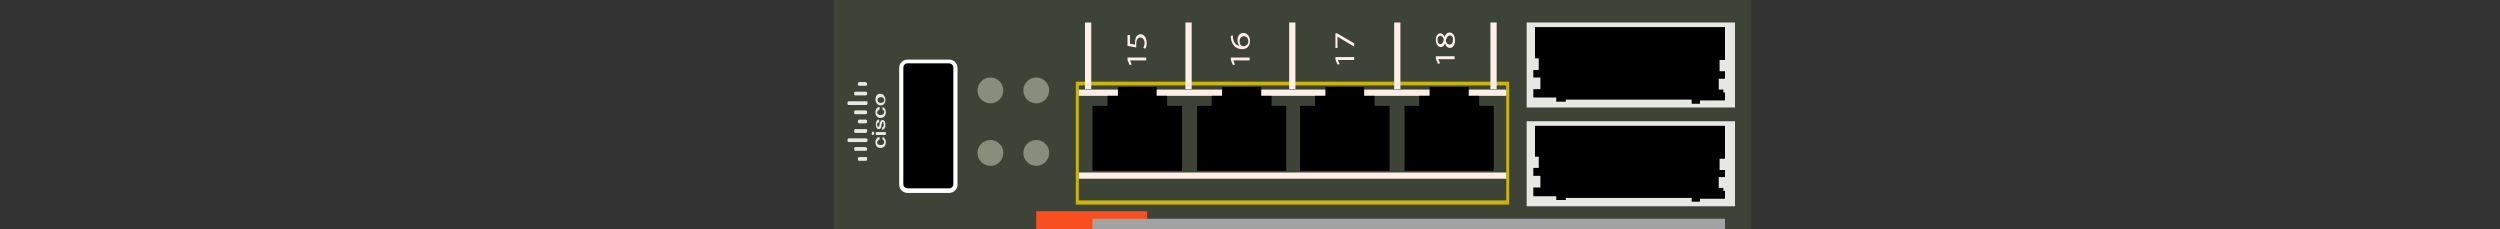 <?xml version="1.0" encoding="utf-8"?>
<!-- Copyright 2022 Virtual Console LLC. All rights reserved. Generator: Adobe Illustrator 23.1.0, SVG Export Plug-In . SVG Version: 6.00 Build 0)  -->
<svg version="1.1" id="Cisco_Catalyst_Switch_Module_3110G-S_for_IBM_BladeCenter"
	 xmlns="http://www.w3.org/2000/svg" xmlns:xlink="http://www.w3.org/1999/xlink" x="0px" y="0px" viewBox="0 0 600 55"
	 style="enable-background:new 0 0 600 55;" xml:space="preserve">
<rect x="0" y="0" width="600" height="55" fill="#333333" stroke="none"/>
<style type="text/css">
	.st0{fill:#3D4437;}
	.st1{fill:#CCB50A;}
	.st2{fill:#FDEFE6;}
	.st3{fill:#E7E7E3;}
	.st4{fill:#878E7B;}
	.st5{fill:#FFFFFF;}
	.st6{fill:#F94F20;}
	.st7{fill:#A3A3A3;}
	.st8{fill:none;}
</style>
<rect x="200.1" class="st0" width="220.2" height="55"/>
<g>
	<g>
		<path class="st1" d="M258.2,19.6h104v29.5h-104V19.6z M361.5,20.5H258.9v27.6h102.6V20.5z"/>
	</g>
	<rect x="258.9" y="21.5" class="st2" width="102.6" height="1.5"/>
	<rect x="258.9" y="41.4" class="st2" width="102.6" height="1.5"/>
	<polygon points="308.7,41 308.7,25.4 305.2,25.4 305.2,23 302.7,23 302.7,20.9 293.3,20.9 293.3,23 290.8,23 290.8,25.4 
		287.3,25.4 287.3,41 	"/>
	<polygon points="283.7,41 283.7,25.4 280.1,25.4 280.1,23 277.6,23 277.6,20.9 268.3,20.9 268.3,23 265.8,23 265.8,25.4 
		262.2,25.4 262.2,41 	"/>
	<polygon points="358.5,41 358.5,25.4 355,25.4 355,23 352.5,23 352.5,20.9 343.1,20.9 343.1,23 340.6,23 340.6,25.4 337.1,25.4 
		337.1,41 	"/>
	<polygon points="333.5,41 333.5,25.4 329.9,25.4 329.9,23 327.4,23 327.4,20.9 318.1,20.9 318.1,23 315.6,23 315.6,25.4 312,25.4 
		312,41 	"/>
</g>
<g>
	<rect x="366.4" y="5.4" class="st3" width="50" height="20.4"/>
	<polygon points="369.3,14 368.4,14 368.4,6.5 414,6.5 414,14.4 412.7,14.4 412.7,17.1 414,17.1 414,18.9 412.5,18.9 412.5,21.5 
		413.6,21.5 413.6,22.2 414,22.2 414,24.1 408,24.1 408,24.9 406,24.9 406,23.9 375.8,23.9 375.8,24.4 373.5,24.4 373.5,23.4 
		368,23.4 368,21.4 369.7,21.4 369.7,18.6 368,18.6 368,16.8 369.3,16.8 	"/>
</g>
<g>
	<rect x="366.4" y="29.1" class="st3" width="50" height="20.4"/>
	<polygon points="369.3,37.6 368.4,37.6 368.4,30.2 414,30.2 414,38.1 412.7,38.1 412.7,40.8 414,40.8 414,42.5 412.5,42.5 
		412.5,45.1 413.6,45.1 413.6,45.8 414,45.8 414,47.7 408,47.7 408,48.4 406,48.4 406,47.5 375.8,47.5 375.8,48 373.5,48 
		373.5,47.1 368,47.1 368,45 369.7,45 369.7,42.2 368,42.2 368,40.3 369.3,40.3 	"/>
</g>
<rect x="284.5" y="5.4" class="st2" width="1.5" height="16"/>
<rect x="260.4" y="5.4" class="st2" width="1.5" height="16"/>
<rect x="309.4" y="5.4" class="st2" width="1.5" height="16"/>
<rect x="334.6" y="5.4" class="st2" width="1.5" height="16"/>
<rect x="357.7" y="5.4" class="st2" width="1.5" height="16"/>
<g>
	<path class="st2" d="M271.2,14.5L271.2,14.5l0.4,1l-0.5,0.1l-0.5-1.2v-0.6h4.5v0.7H271.2z"/>
	<path class="st2" d="M271.2,8.4v2.1l1.2,0.2c0-0.1,0-0.2,0-0.5c0-0.4,0.1-0.9,0.2-1.2c0.2-0.4,0.6-0.8,1.1-0.8
		c0.9,0,1.5,0.9,1.5,2.1c0,0.6-0.1,1.1-0.3,1.4l-0.5-0.2c0.1-0.2,0.3-0.7,0.3-1.2c0-0.7-0.4-1.3-1-1.3c-0.6,0-1,0.5-1,1.6
		c0,0.3,0,0.6,0,0.8l-2.1-0.4V8.4H271.2z"/>
</g>
<g>
	<path class="st2" d="M296,14.5L296,14.5l0.4,1l-0.5,0.1l-0.5-1.2v-0.6h4.5v0.7H296z"/>
	<path class="st2" d="M295.9,8.5c0,0.2,0,0.4,0,0.6c0.2,1.2,0.8,1.8,1.6,1.9v0c-0.3-0.3-0.5-0.7-0.5-1.4c0-1,0.6-1.7,1.4-1.7
		c0.8,0,1.6,0.7,1.6,1.9c0,1.2-0.7,2-1.9,2c-0.9,0-1.6-0.4-2-0.9c-0.4-0.5-0.6-1.1-0.7-1.8c0-0.2,0-0.4,0-0.5L295.9,8.5z M298.5,8.7
		c-0.6,0-1,0.5-1,1.2c0,0.5,0.2,0.9,0.5,1.1c0.1,0,0.2,0.1,0.3,0.1c0.7,0,1.3-0.4,1.3-1.2C299.6,9.1,299.1,8.7,298.5,8.7z"/>
</g>
<g>
	<path class="st2" d="M321.1,14.4L321.1,14.4l0.4,1l-0.5,0.1l-0.5-1.2v-0.6h4.5v0.7H321.1z"/>
	<path class="st2" d="M320.5,8h0.4l4.1,2.4v0.8l-4-2.4h0v2.7h-0.5V8z"/>
</g>
<g>
	<path class="st2" d="M345.2,14.2L345.2,14.2l0.4,1l-0.5,0.1l-0.5-1.2v-0.6h4.5v0.7H345.2z"/>
	<path class="st2" d="M348,11.5c-0.6,0-1-0.4-1.2-1.1l0,0c-0.2,0.6-0.6,0.9-1,0.9c-0.7,0-1.2-0.8-1.2-1.7c0-1.1,0.5-1.6,1.1-1.6
		c0.4,0,0.8,0.2,1,0.9h0c0.2-0.7,0.6-1.1,1.2-1.1c0.8,0,1.3,0.8,1.3,1.9C349.2,10.8,348.7,11.5,348,11.5z M345.7,10.6
		c0.4,0,0.7-0.4,0.8-1.1c-0.1-0.5-0.4-0.9-0.8-0.9c-0.4,0-0.7,0.3-0.7,0.9C345,10.2,345.3,10.6,345.7,10.6z M348,8.5
		c-0.5,0-0.8,0.5-1,1.2c0.1,0.7,0.5,1,0.9,1c0.5,0,0.8-0.4,0.8-1.1C348.8,8.9,348.4,8.5,348,8.5z"/>
</g>
<circle class="st4" cx="237.7" cy="21.7" r="3.1"/>
<circle class="st4" cx="248.7" cy="21.7" r="3.1"/>
<circle class="st4" cx="237.7" cy="36.7" r="3.1"/>
<circle class="st4" cx="248.7" cy="36.7" r="3.1"/>
<g>
	<path d="M227.8,45.8h-10c-0.8,0-1.5-0.7-1.5-1.5v-28c0-0.8,0.7-1.5,1.5-1.5h10c0.8,0,1.5,0.7,1.5,1.5v28
		C229.3,45.1,228.6,45.8,227.8,45.8z"/>
	<path class="st5" d="M227.8,46.3h-10c-1.1,0-2-0.9-2-2v-28c0-1.1,0.9-2,2-2h10c1.1,0,2,0.9,2,2v28
		C229.8,45.4,228.9,46.3,227.8,46.3z M217.8,15.2c-0.6,0-1,0.5-1,1v28c0,0.6,0.5,1,1,1h10c0.6,0,1-0.5,1-1v-28c0-0.6-0.5-1-1-1
		H217.8z"/>
</g>
<rect x="248.7" y="50.7" class="st6" width="26.6" height="4.3"/>
<rect x="262.2" y="52.5" class="st7" width="151.8" height="2.5"/>
<g>
	<path class="st3" d="M208.2,33.5v0.3c0,0.2-0.2,0.3-0.3,0.3h-4.2c-0.2,0-0.3-0.2-0.3-0.3v-0.3c0-0.2,0.2-0.3,0.3-0.3h4.2
		C208.1,33.3,208.2,33.3,208.2,33.5z"/>
	<path class="st3" d="M208.2,24.6v0.3c0,0.2-0.2,0.3-0.3,0.3h-4.2c-0.2,0-0.3-0.2-0.3-0.3v-0.3c0-0.2,0.2-0.3,0.3-0.3h4.2
		C208.1,24.3,208.2,24.3,208.2,24.6z"/>
	<path class="st3" d="M208.1,35.6v0.3c0,0.2-0.2,0.3-0.3,0.3h-2.5c-0.2,0-0.3-0.2-0.3-0.3v-0.3c0-0.2,0.2-0.3,0.3-0.3h2.5
		C207.9,35.5,208.1,35.5,208.1,35.6z"/>
	<path class="st3" d="M208.1,37.8v0.5c0,0.2-0.2,0.3-0.3,0.3h-1.6c-0.2,0-0.3-0.2-0.3-0.3V38c0-0.2,0.2-0.3,0.3-0.3h1.6
		C207.9,37.6,208.1,37.8,208.1,37.8z"/>
	<path class="st3" d="M208.1,26.8v0.3c0,0.2-0.2,0.3-0.3,0.3h-2.5c-0.2,0-0.3-0.2-0.3-0.3v-0.3c0-0.2,0.2-0.3,0.3-0.3h2.5
		C207.9,26.5,208.1,26.6,208.1,26.8z"/>
	<path class="st3" d="M208.1,31.1v0.5c0,0.2-0.2,0.3-0.3,0.3h-2.5c-0.2,0-0.3-0.2-0.3-0.3v-0.3c0-0.2,0.2-0.3,0.3-0.3h2.5
		C207.9,31,208.1,31,208.1,31.1z"/>
	<path class="st3" d="M208.1,29v0.3c0,0.2-0.2,0.3-0.3,0.3h-1.6c-0.2,0-0.3-0.2-0.3-0.3V29c0-0.2,0.2-0.3,0.3-0.3h1.6
		C207.9,28.8,208.1,28.8,208.1,29z"/>
	<path class="st3" d="M208.1,22.3v0.3c0,0.2-0.2,0.3-0.3,0.3h-2.5c-0.2,0-0.3-0.2-0.3-0.3v-0.3c0-0.2,0.2-0.3,0.3-0.3h2.5
		C207.9,22,208.1,22.1,208.1,22.3z"/>
	<path class="st3" d="M208.1,20v0.3c0,0.2-0.2,0.3-0.3,0.3h-1.6c-0.2,0-0.3-0.2-0.3-0.3V20c0-0.2,0.2-0.3,0.3-0.3h1.6
		C207.9,19.8,208.1,20,208.1,20z"/>
</g>
<g>
	<path class="st3" d="M212.2,34.1c0-0.2,0-0.3-0.1-0.4c-0.1-0.1-0.2-0.2-0.3-0.2v-0.6c0.2,0,0.3,0.1,0.4,0.2
		c0.1,0.1,0.2,0.3,0.3,0.4c0.1,0.2,0.1,0.4,0.1,0.6c0,0.4-0.1,0.7-0.3,1c-0.2,0.2-0.5,0.4-0.9,0.4h-0.1c-0.4,0-0.7-0.1-0.9-0.4
		c-0.2-0.2-0.3-0.6-0.3-1c0-0.3,0.1-0.6,0.3-0.9c0.2-0.2,0.4-0.3,0.7-0.3v0.6c-0.1,0-0.3,0.1-0.3,0.2c0,0.1-0.3,0.2-0.3,0.4
		s0.1,0.4,0.2,0.5c0.1,0.1,0.3,0.2,0.6,0.2h0.1c0.3,0,0.5-0.1,0.6-0.2C212.1,34.5,212.2,34.3,212.2,34.1z"/>
	<path class="st3" d="M209.5,32.4c-0.1,0-0.2,0-0.2-0.1c-0.1-0.1-0.1-0.2-0.1-0.3s0-0.2,0.1-0.3c0.1-0.1,0.1-0.1,0.2-0.1
		c0.1,0,0.2,0,0.2,0.1c0.1,0.1,0.1,0.2,0.1,0.3s0,0.2-0.1,0.3C209.6,32.4,209.6,32.4,209.5,32.4z M212.6,31.7v0.7h-2.4v-0.7H212.6z"
		/>
	<path class="st3" d="M211.9,29.3c-0.1,0-0.2,0-0.2,0.1s-0.1,0.3-0.1,0.5s-0.1,0.4-0.1,0.6c-0.1,0.3-0.3,0.5-0.6,0.5
		c-0.2,0-0.4-0.1-0.5-0.3s-0.2-0.5-0.2-0.8c0-0.4,0.1-0.6,0.2-0.9c0.1-0.2,0.3-0.3,0.6-0.3v0.7c-0.1,0-0.2,0-0.3,0.1
		c-0.2,0.1-0.2,0.2-0.2,0.4c0,0.1,0,0.3,0.1,0.4c0.1,0.1,0.1,0.1,0.2,0.1c0.1,0,0.1,0,0.2-0.1c0-0.1,0.1-0.3,0.1-0.5
		c0-0.3,0.1-0.5,0.2-0.6c0.1-0.1,0.1-0.3,0.2-0.3c0.1,0,0.2-0.1,0.3-0.1c0.2,0,0.4,0.1,0.5,0.3c0.1,0.2,0.2,0.5,0.2,0.9
		c0,0.2,0,0.5-0.1,0.6c-0.1,0.2-0.2,0.3-0.3,0.4c-0.1,0.1-0.3,0.2-0.4,0.2v-0.6c0.1,0,0.2-0.1,0.3-0.2c0.1-0.1,0.1-0.3,0.1-0.4
		c0-0.2,0-0.3-0.1-0.4C212.1,29.4,212,29.3,211.9,29.3z"/>
	<path class="st3" d="M212.2,26.9c0-0.2,0-0.3-0.1-0.4c-0.1-0.1-0.2-0.2-0.3-0.2v-0.6c0.2,0,0.3,0.1,0.4,0.2
		c0.1,0.1,0.2,0.3,0.3,0.4c0.1,0.2,0.1,0.4,0.1,0.6c0,0.4-0.1,0.7-0.3,1c-0.2,0.2-0.5,0.4-0.9,0.4h-0.1c-0.4,0-0.7-0.1-0.9-0.4
		c-0.2-0.2-0.3-0.6-0.3-1c0-0.3,0.1-0.6,0.3-0.9s0.4-0.3,0.7-0.3v0.6c-0.1,0-0.3,0.1-0.3,0.2s-0.3,0.2-0.3,0.4s0.1,0.4,0.2,0.5
		c0.1,0.1,0.3,0.2,0.6,0.2h0.1c0.3,0,0.5-0.1,0.6-0.2C212.1,27.3,212.2,27.1,212.2,26.9z"/>
	<path class="st3" d="M211.3,25.3c-0.2,0-0.5-0.1-0.6-0.2c-0.2-0.1-0.3-0.3-0.4-0.5c-0.1-0.2-0.2-0.4-0.2-0.7c0-0.4,0.1-0.7,0.3-1
		s0.5-0.4,0.8-0.4h0.1c0.2,0,0.5,0.1,0.6,0.2c0.2,0.1,0.3,0.3,0.4,0.5c0.1,0.2,0.2,0.4,0.2,0.7c0,0.4-0.1,0.7-0.3,1
		S211.7,25.3,211.3,25.3L211.3,25.3z M211.4,24.7c0.3,0,0.4-0.1,0.6-0.2c0.2-0.1,0.2-0.3,0.2-0.5s-0.1-0.4-0.2-0.5
		c-0.1-0.1-0.4-0.2-0.6-0.2s-0.4,0.1-0.6,0.2c-0.1,0.1-0.2,0.3-0.2,0.5s0.1,0.4,0.2,0.5C210.9,24.6,211.1,24.7,211.4,24.7z"/>
</g>
<rect class="st8" width="600" height="55"/>
</svg>
